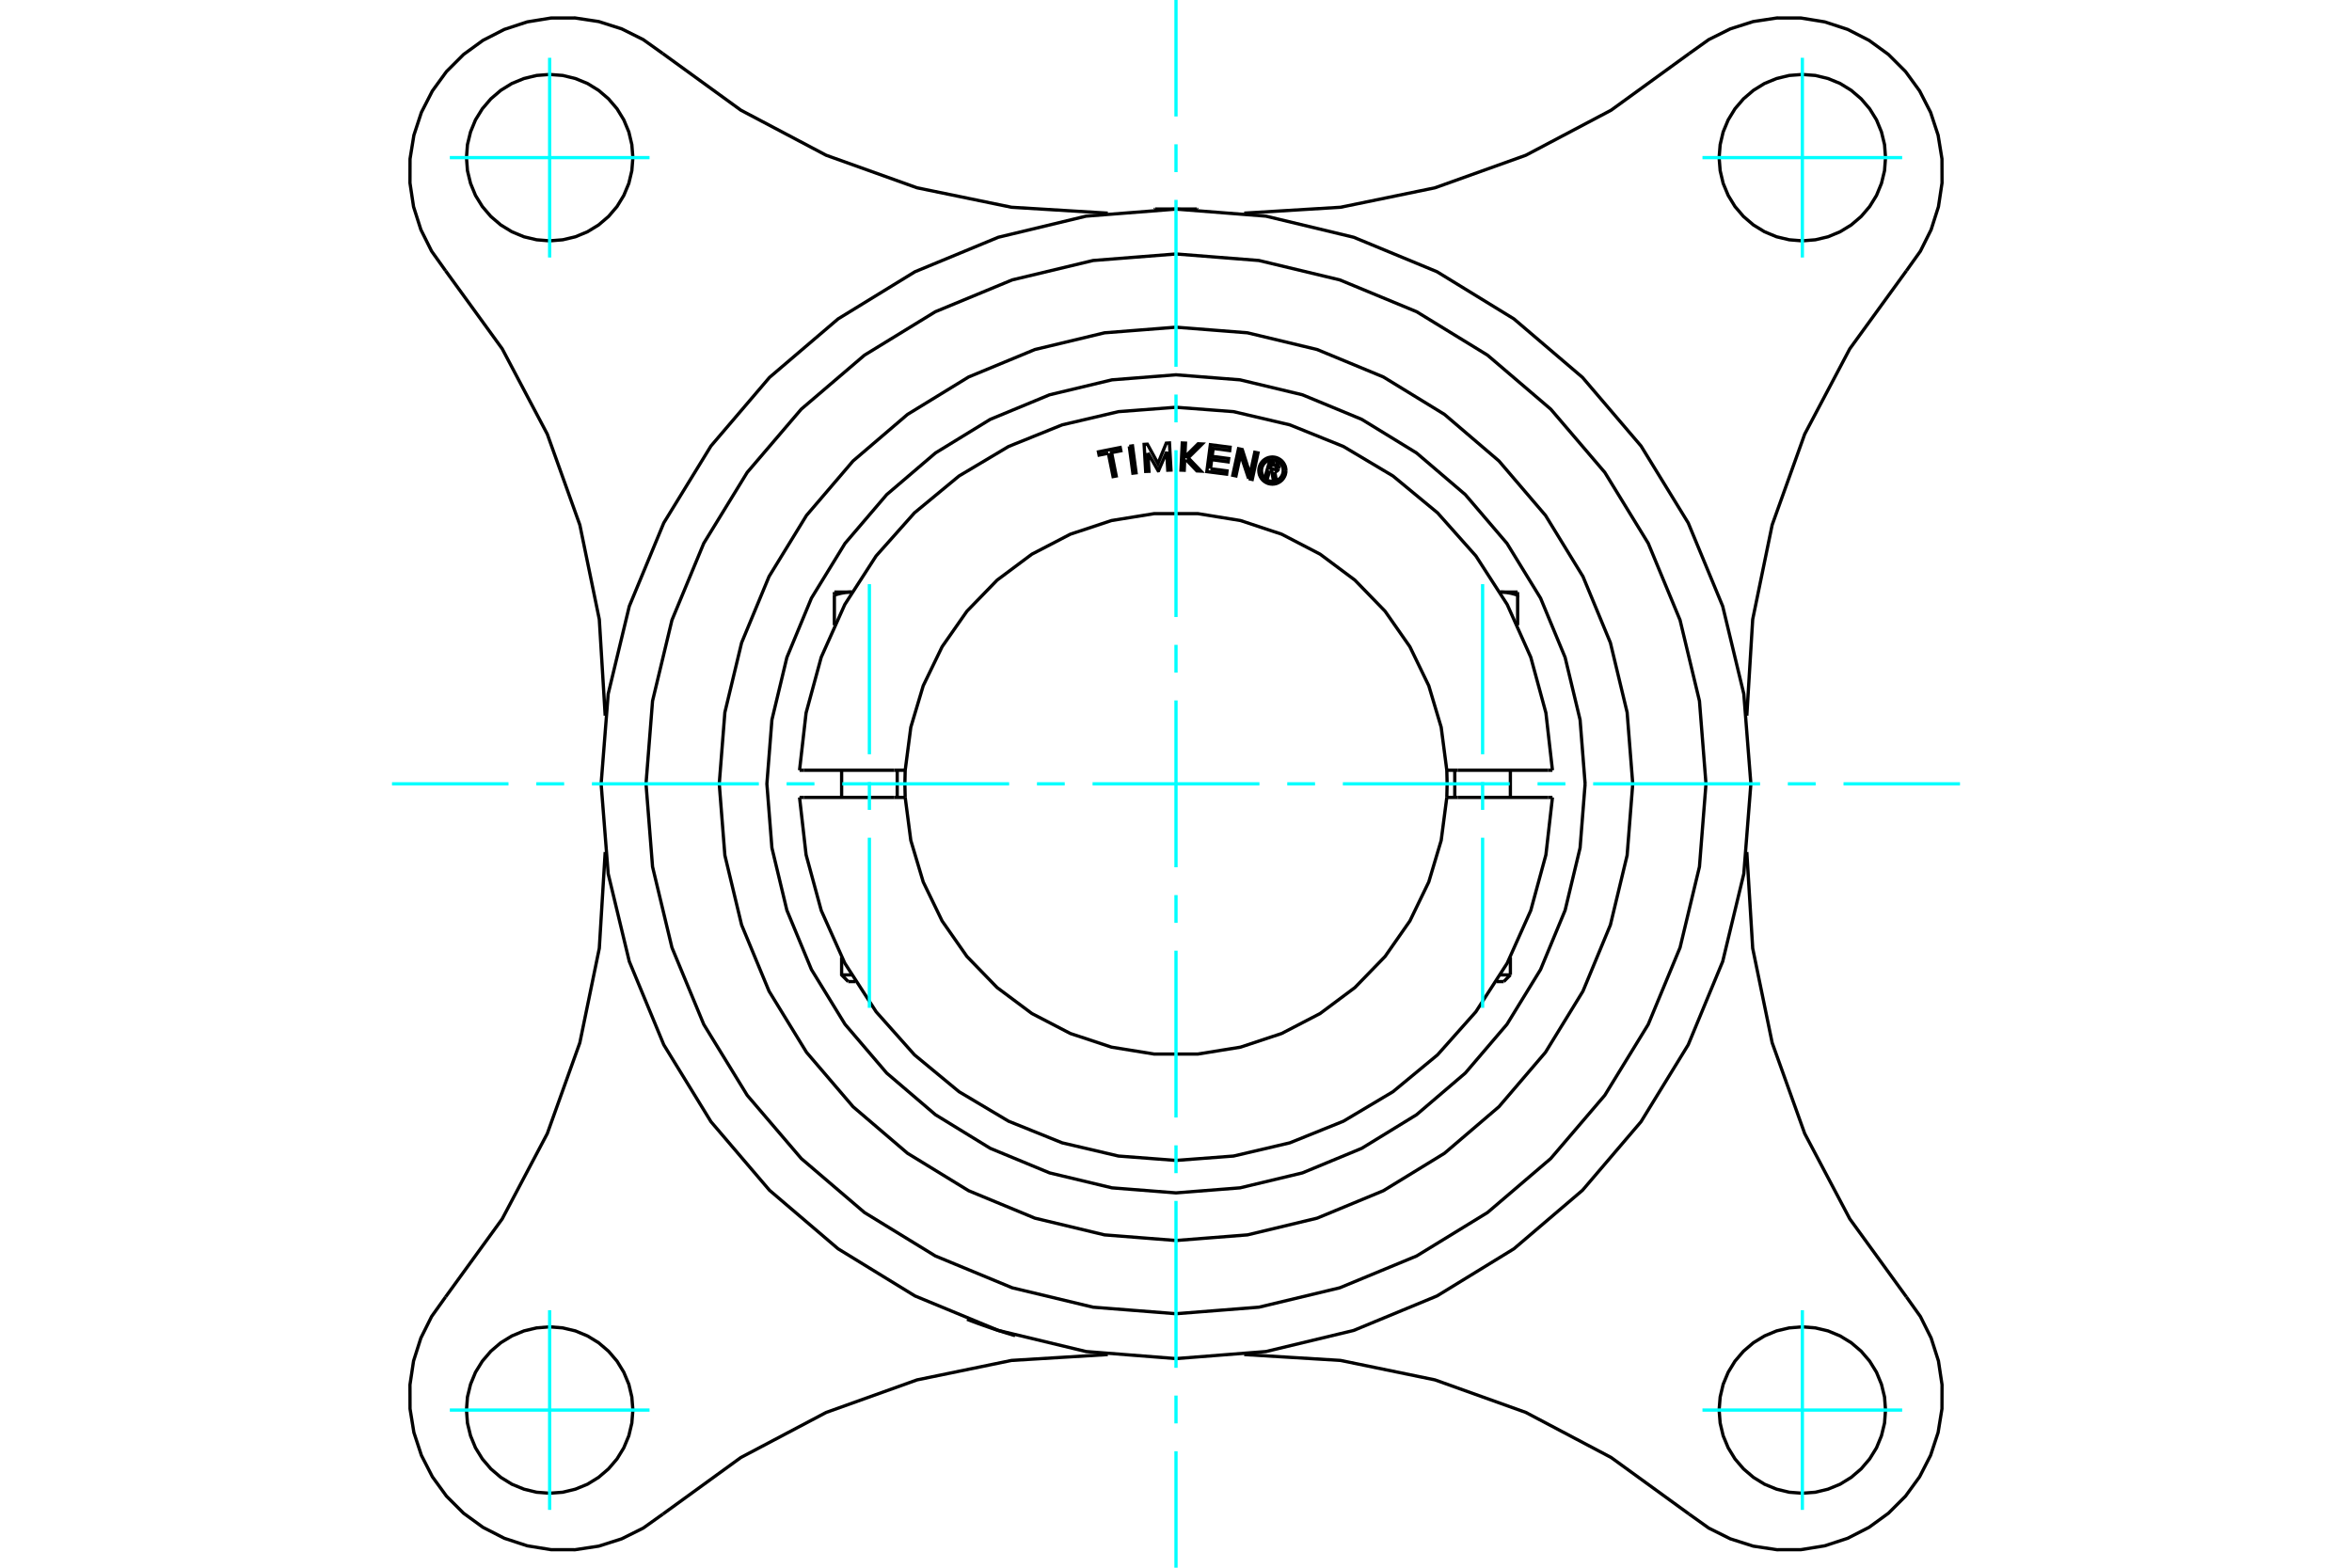 <?xml version="1.0" standalone="no"?>
<!DOCTYPE svg PUBLIC "-//W3C//DTD SVG 1.1//EN"
	"http://www.w3.org/Graphics/SVG/1.1/DTD/svg11.dtd">
<svg xmlns="http://www.w3.org/2000/svg" height="100%" width="100%" viewBox="0 0 36000 24000">
	<rect x="-1800" y="-1200" width="39600" height="26400" style="fill:#FFF"/>
	<g style="fill:none; fill-rule:evenodd" transform="matrix(1 0 0 1 0 0)">
		<g style="fill:none; stroke:#000; stroke-width:50; shape-rendering:geometricPrecision">
			<polyline points="28860,21587 28845,21387 28798,21193 28722,21008 28617,20838 28487,20686 28335,20556 28165,20452 27980,20375 27786,20329 27587,20313 27387,20329 27193,20375 27008,20452 26838,20556 26686,20686 26556,20838 26452,21008 26375,21193 26329,21387 26313,21587 26329,21786 26375,21980 26452,22165 26556,22335 26686,22487 26838,22617 27008,22722 27193,22798 27387,22845 27587,22860 27786,22845 27980,22798 28165,22722 28335,22617 28487,22487 28617,22335 28722,22165 28798,21980 28845,21786 28860,21587"/>
			<polyline points="25855,23180 24660,22313 23354,21623 21964,21125 20518,20827 19044,20737"/>
			<polyline points="25855,23180 26155,23394 26484,23558 26835,23670 27199,23725 27567,23724 27930,23665 28280,23550 28608,23382 28905,23166 29166,22905 29382,22608 29550,22280 29665,21930 29724,21567 29725,21199 29670,20835 29558,20484 29394,20155 29180,19855"/>
			<polyline points="26737,13044 26827,14518 27125,15964 27623,17354 28313,18660 29180,19855"/>
			<polyline points="10145,820 9845,606 9516,442 9165,330 8801,275 8433,276 8070,335 7720,450 7392,618 7095,834 6834,1095 6618,1392 6450,1720 6335,2070 6276,2433 6275,2801 6330,3165 6442,3516 6606,3845 6820,4145"/>
			<polyline points="10145,820 11340,1687 12646,2377 14036,2875 15482,3173 16956,3263"/>
			<polyline points="9263,10956 9173,9482 8875,8036 8377,6646 7687,5340 6820,4145"/>
			<polyline points="9687,2413 9671,2214 9625,2020 9548,1835 9444,1665 9314,1513 9162,1383 8992,1278 8807,1202 8613,1155 8413,1140 8214,1155 8020,1202 7835,1278 7665,1383 7513,1513 7383,1665 7278,1835 7202,2020 7155,2214 7140,2413 7155,2613 7202,2807 7278,2992 7383,3162 7513,3314 7665,3444 7835,3548 8020,3625 8214,3671 8413,3687 8613,3671 8807,3625 8992,3548 9162,3444 9314,3314 9444,3162 9548,2992 9625,2807 9671,2613 9687,2413"/>
			<polyline points="29180,4145 28313,5340 27623,6646 27125,8036 26827,9482 26737,10956"/>
			<polyline points="28860,2413 28845,2214 28798,2020 28722,1835 28617,1665 28487,1513 28335,1383 28165,1278 27980,1202 27786,1155 27587,1140 27387,1155 27193,1202 27008,1278 26838,1383 26686,1513 26556,1665 26452,1835 26375,2020 26329,2214 26313,2413 26329,2613 26375,2807 26452,2992 26556,3162 26686,3314 26838,3444 27008,3548 27193,3625 27387,3671 27587,3687 27786,3671 27980,3625 28165,3548 28335,3444 28487,3314 28617,3162 28722,2992 28798,2807 28845,2613 28860,2413"/>
			<polyline points="29180,4145 29394,3845 29558,3516 29670,3165 29725,2801 29724,2433 29665,2070 29550,1720 29382,1392 29166,1095 28905,834 28608,618 28280,450 27930,335 27567,276 27199,275 26835,330 26484,442 26155,606 25855,820"/>
			<polyline points="19044,3263 20518,3173 21964,2875 23354,2377 24660,1687 25855,820"/>
			<polyline points="6820,19855 6606,20155 6442,20484 6330,20835 6275,21199 6276,21567 6335,21930 6450,22280 6618,22608 6834,22905 7095,23166 7392,23382 7720,23550 8070,23665 8433,23724 8801,23725 9165,23670 9516,23558 9845,23394 10145,23180"/>
			<polyline points="16956,20737 15482,20827 14036,21125 12646,21623 11340,22313 10145,23180"/>
			<polyline points="9687,21587 9671,21387 9625,21193 9548,21008 9444,20838 9314,20686 9162,20556 8992,20452 8807,20375 8613,20329 8413,20313 8214,20329 8020,20375 7835,20452 7665,20556 7513,20686 7383,20838 7278,21008 7202,21193 7155,21387 7140,21587 7155,21786 7202,21980 7278,22165 7383,22335 7513,22487 7665,22617 7835,22722 8020,22798 8214,22845 8413,22860 8613,22845 8807,22798 8992,22722 9162,22617 9314,22487 9444,22335 9548,22165 9625,21980 9671,21786 9687,21587"/>
			<polyline points="6820,19855 7687,18660 8377,17354 8875,15964 9173,14518 9263,13044"/>
			<polyline points="15539,20448 15537,20447 15533,20446 15525,20444 15515,20441 15501,20437 15485,20432 15467,20426 15446,20420 15423,20413 15399,20406 15372,20397 15343,20388 15313,20378 15281,20368 15248,20358 15216,20347 15183,20336 15151,20325 15119,20314 15086,20302 15054,20291 15023,20280 14993,20269 14964,20259 14938,20249 14914,20240 14892,20232 14871,20224 14853,20217 14837,20211 14824,20206 14814,20202 14807,20199 14803,20197 14801,20197"/>
			<polyline points="24991,12000 24905,10906 24649,9840 24229,8826 23656,7891 22943,7057 22109,6344 21174,5771 20160,5351 19094,5095 18000,5009 16906,5095 15840,5351 14826,5771 13891,6344 13057,7057 12344,7891 11771,8826 11351,9840 11095,10906 11009,12000 11095,13094 11351,14160 11771,15174 12344,16109 13057,16943 13891,17656 14826,18229 15840,18649 16906,18905 18000,18991 19094,18905 20160,18649 21174,18229 22109,17656 22943,16943 23656,16109 24229,15174 24649,14160 24905,13094 24991,12000"/>
			<polyline points="26112,12000 26012,10731 25715,9493 25228,8317 24563,7232 23736,6264 22768,5437 21683,4772 20507,4285 19269,3988 18000,3888 16731,3988 15493,4285 14317,4772 13232,5437 12264,6264 11437,7232 10772,8317 10285,9493 9988,10731 9888,12000 9988,13269 10285,14507 10772,15683 11437,16768 12264,17736 13232,18563 14317,19228 15493,19715 16731,20012 18000,20112 19269,20012 20507,19715 21683,19228 22768,18563 23736,17736 24563,16768 25228,15683 25715,14507 26012,13269 26112,12000"/>
			<polyline points="26799,12000 26691,10624 26368,9281 25840,8005 25118,6828 24222,5778 23172,4882 21995,4160 20719,3632 19376,3309 18000,3201 16624,3309 15281,3632 14005,4160 12828,4882 11778,5778 10882,6828 10160,8005 9632,9281 9309,10624 9201,12000 9309,13376 9632,14719 10160,15995 10882,17172 11778,18222 12828,19118 14005,19840 15281,20368 16624,20691 18000,20799 19376,20691 20719,20368 21995,19840 23172,19118 24222,18222 25118,17172 25840,15995 26368,14719 26691,13376 26799,12000"/>
			<line x1="17680" y1="3200" x2="18320" y2="3200"/>
			<line x1="17680" y1="3200" x2="17667" y2="3207"/>
			<line x1="18333" y1="3207" x2="18320" y2="3200"/>
			<line x1="12882" y1="14925" x2="13032" y2="14925"/>
			<line x1="13093" y1="15027" x2="12983" y2="15027"/>
			<polyline points="12771,9112 12779,9109 12788,9106 12796,9103 12804,9101 12813,9099 12821,9096 12829,9094 12837,9092 12845,9090 12852,9088 12860,9086 12868,9084 12876,9082 12883,9081 12891,9079 12899,9078 12906,9076 12914,9075 12921,9074 12929,9072 12936,9071 12943,9070 12951,9069 12958,9068 12966,9068 12973,9067 12980,9066 12988,9066 12995,9065 13002,9065 13010,9064 13017,9064 13024,9064 13032,9064 13039,9064"/>
			<line x1="12771" y1="9572" x2="12771" y2="9112"/>
			<line x1="12771" y1="9064" x2="12771" y2="9112"/>
			<line x1="12771" y1="9064" x2="13039" y2="9064"/>
			<line x1="22968" y1="14925" x2="23118" y2="14925"/>
			<line x1="23017" y1="15027" x2="22907" y2="15027"/>
			<line x1="23229" y1="9572" x2="23229" y2="9112"/>
			<polyline points="22961,9064 22968,9064 22976,9064 22983,9064 22990,9064 22998,9065 23005,9065 23012,9066 23020,9066 23027,9067 23034,9068 23042,9068 23049,9069 23057,9070 23064,9071 23071,9072 23079,9074 23086,9075 23094,9076 23101,9078 23109,9079 23117,9081 23124,9082 23132,9084 23140,9086 23148,9088 23155,9090 23163,9092 23171,9094 23179,9096 23187,9099 23196,9101 23204,9103 23212,9106 23221,9109 23229,9112 23229,9064"/>
			<line x1="22961" y1="9064" x2="23229" y2="9064"/>
			<polyline points="19434,7207 19404,7307 19365,7295 19433,7062 19520,7088"/>
			<polyline points="19571,7174 19573,7163 19574,7152 19572,7141 19569,7130 19564,7120 19558,7111 19550,7103 19541,7096 19531,7091 19520,7088"/>
			<polyline points="19571,7174 19534,7163 19535,7159 19535,7154 19534,7149 19533,7145 19531,7140 19528,7136 19525,7133 19521,7130 19517,7128 19512,7126 19460,7111 19443,7169 19496,7185 19500,7186 19505,7186 19510,7185 19514,7184 19519,7182 19523,7180 19526,7177 19529,7173 19532,7169 19534,7164 19571,7175"/>
			<polyline points="19512,7224 19523,7222 19534,7218 19544,7212 19553,7205 19561,7196 19567,7186 19571,7175"/>
			<polyline points="19512,7224 19535,7350 19487,7336 19466,7216 19434,7207"/>
			<polyline points="18528,7176 18781,7209 18775,7259 18472,7220 18526,6808 18828,6847 18822,6898 18569,6865 18553,6987 18806,7020 18799,7071 18546,7037 18528,7176"/>
			<polyline points="17570,6933 17586,7215 17536,7217 17512,6803 17562,6800 17724,7096 17851,6784 17900,6781 17923,7196 17874,7198 17858,6917 17733,7206 17727,7207 17570,6933"/>
			<polyline points="16965,6939 16823,6967 16813,6917 17146,6851 17156,6901 17014,6929 17085,7287 17037,7296 16965,6939"/>
			<polyline points="17285,6833 17334,6826 17389,7238 17340,7244 17285,6833"/>
			<polyline points="18157,7039 18132,7063 18126,7199 18076,7197 18096,6782 18145,6784 18135,6996 18339,6794 18401,6797 18187,7009 18381,7212 18319,7209 18157,7039"/>
			<polyline points="19112,7328 18989,6959 18918,7286 18869,7276 18957,6870 19014,6882 19134,7260 19206,6924 19255,6934 19167,7340 19112,7328"/>
			<polyline points="19683,7204 19680,7171 19673,7140 19660,7110 19643,7082 19622,7057 19597,7036 19569,7019 19539,7006 19508,6999 19475,6996 19443,6999 19411,7006 19381,7019 19353,7036 19328,7057 19307,7082 19290,7110 19277,7140 19270,7171 19267,7204 19270,7236 19277,7268 19290,7298 19307,7326 19328,7351 19353,7372 19381,7389 19411,7402 19443,7409 19475,7412 19508,7409 19539,7402 19569,7389 19597,7372 19622,7351 19643,7326 19660,7298 19673,7268 19680,7236 19683,7204"/>
			<polyline points="19641,7204 19639,7178 19633,7153 19623,7129 19609,7106 19593,7086 19573,7070 19550,7056 19526,7046 19501,7040 19475,7038 19449,7040 19424,7046 19400,7056 19377,7070 19358,7086 19341,7106 19327,7129 19317,7153 19311,7178 19309,7204 19311,7230 19317,7255 19327,7279 19341,7302 19358,7321 19377,7338 19400,7352 19424,7362 19449,7368 19475,7370 19501,7368 19526,7362 19550,7352 19573,7338 19593,7321 19609,7302 19623,7279 19633,7255 19639,7230 19641,7204"/>
			<line x1="13689" y1="11792" x2="13855" y2="11792"/>
			<line x1="12302" y1="11792" x2="13689" y2="11792"/>
			<line x1="12238" y1="11792" x2="12302" y2="11792"/>
			<line x1="12302" y1="12208" x2="12238" y2="12208"/>
			<line x1="13689" y1="12208" x2="12302" y2="12208"/>
			<line x1="13855" y1="12208" x2="13689" y2="12208"/>
			<line x1="22311" y1="12208" x2="22145" y2="12208"/>
			<line x1="23698" y1="12208" x2="22311" y2="12208"/>
			<line x1="23762" y1="12208" x2="23698" y2="12208"/>
			<polyline points="13855,11792 13850,12000 13855,12208"/>
			<polyline points="22145,12208 22150,12000 22145,11792"/>
			<line x1="23698" y1="11792" x2="23762" y2="11792"/>
			<line x1="22311" y1="11792" x2="23698" y2="11792"/>
			<line x1="22145" y1="11792" x2="22311" y2="11792"/>
			<polyline points="12238,12208 12338,13086 12570,13939 12931,14746 13410,15489 13997,16149 14679,16713 15438,17165 16258,17496 17119,17698 18000,17765 18881,17698 19742,17496 20562,17165 21321,16713 22003,16149 22590,15489 23069,14746 23430,13939 23662,13086 23762,12208"/>
			<polyline points="13855,12208 13941,12866 14131,13502 14420,14099 14800,14643 15262,15119 15794,15516 16383,15822 17013,16031 17668,16137 18332,16137 18987,16031 19617,15822 20206,15516 20738,15119 21200,14643 21580,14099 21869,13502 22059,12866 22145,12208"/>
			<polyline points="22145,11792 22059,11134 21869,10498 21580,9901 21200,9357 20738,8881 20206,8484 19617,8178 18987,7969 18332,7863 17668,7863 17013,7969 16383,8178 15794,8484 15262,8881 14800,9357 14420,9901 14131,10498 13941,11134 13855,11792"/>
			<polyline points="23762,11792 23662,10914 23430,10061 23069,9254 22590,8511 22003,7851 21321,7287 20562,6835 19742,6504 18881,6302 18000,6235 17119,6302 16258,6504 15438,6835 14679,7287 13997,7851 13410,8511 12931,9254 12570,10061 12338,10914 12238,11792"/>
			<line x1="13733" y1="12208" x2="13733" y2="11792"/>
			<line x1="12882" y1="11792" x2="12882" y2="12208"/>
			<polyline points="12882,14653 12882,14925 12983,15027"/>
			<line x1="23118" y1="12208" x2="23118" y2="11792"/>
			<line x1="22267" y1="11792" x2="22267" y2="12208"/>
			<line x1="23118" y1="14925" x2="23118" y2="14653"/>
			<line x1="23017" y1="15027" x2="23118" y2="14925"/>
			<polyline points="24262,12000 24185,11020 23956,10065 23580,9157 23066,8319 22428,7572 21681,6934 20843,6420 19935,6044 18980,5815 18000,5738 17020,5815 16065,6044 15157,6420 14319,6934 13572,7572 12934,8319 12420,9157 12044,10065 11815,11020 11738,12000 11815,12980 12044,13935 12420,14843 12934,15681 13572,16428 14319,17066 15157,17580 16065,17956 17020,18185 18000,18262 18980,18185 19935,17956 20843,17580 21681,17066 22428,16428 23066,15681 23580,14843 23956,13935 24185,12980 24262,12000"/>
		</g>
		<g style="fill:none; stroke:#0FF; stroke-width:50; shape-rendering:geometricPrecision">
			<line x1="18000" y1="24000" x2="18000" y2="22217"/>
			<line x1="18000" y1="21791" x2="18000" y2="21365"/>
			<line x1="18000" y1="20940" x2="18000" y2="18385"/>
			<line x1="18000" y1="17960" x2="18000" y2="17534"/>
			<line x1="18000" y1="17108" x2="18000" y2="14554"/>
			<line x1="18000" y1="14128" x2="18000" y2="13703"/>
			<line x1="18000" y1="13277" x2="18000" y2="10723"/>
			<line x1="18000" y1="10297" x2="18000" y2="9872"/>
			<line x1="18000" y1="9446" x2="18000" y2="6892"/>
			<line x1="18000" y1="6466" x2="18000" y2="6040"/>
			<line x1="18000" y1="5615" x2="18000" y2="3060"/>
			<line x1="18000" y1="2635" x2="18000" y2="2209"/>
			<line x1="18000" y1="1783" x2="18000" y2="0"/>
			<line x1="6000" y1="12000" x2="7783" y2="12000"/>
			<line x1="8209" y1="12000" x2="8635" y2="12000"/>
			<line x1="9060" y1="12000" x2="11615" y2="12000"/>
			<line x1="12040" y1="12000" x2="12466" y2="12000"/>
			<line x1="12892" y1="12000" x2="15446" y2="12000"/>
			<line x1="15872" y1="12000" x2="16297" y2="12000"/>
			<line x1="16723" y1="12000" x2="19277" y2="12000"/>
			<line x1="19703" y1="12000" x2="20128" y2="12000"/>
			<line x1="20554" y1="12000" x2="23108" y2="12000"/>
			<line x1="23534" y1="12000" x2="23960" y2="12000"/>
			<line x1="24385" y1="12000" x2="26940" y2="12000"/>
			<line x1="27365" y1="12000" x2="27791" y2="12000"/>
			<line x1="28217" y1="12000" x2="30000" y2="12000"/>
			<line x1="27587" y1="3942" x2="27587" y2="885"/>
			<line x1="26058" y1="2413" x2="29115" y2="2413"/>
			<line x1="26058" y1="21587" x2="29115" y2="21587"/>
			<line x1="27587" y1="23115" x2="27587" y2="20058"/>
			<line x1="8413" y1="23115" x2="8413" y2="20058"/>
			<line x1="6885" y1="21587" x2="9942" y2="21587"/>
			<line x1="6885" y1="2413" x2="9942" y2="2413"/>
			<line x1="8413" y1="3942" x2="8413" y2="885"/>
			<line x1="13307" y1="15429" x2="13307" y2="12825"/>
			<line x1="13307" y1="12399" x2="13307" y2="11973"/>
			<line x1="13307" y1="11547" x2="13307" y2="8943"/>
			<line x1="22693" y1="15429" x2="22693" y2="12825"/>
			<line x1="22693" y1="12399" x2="22693" y2="11973"/>
			<line x1="22693" y1="11547" x2="22693" y2="8943"/>
		</g>
	</g>
</svg>
